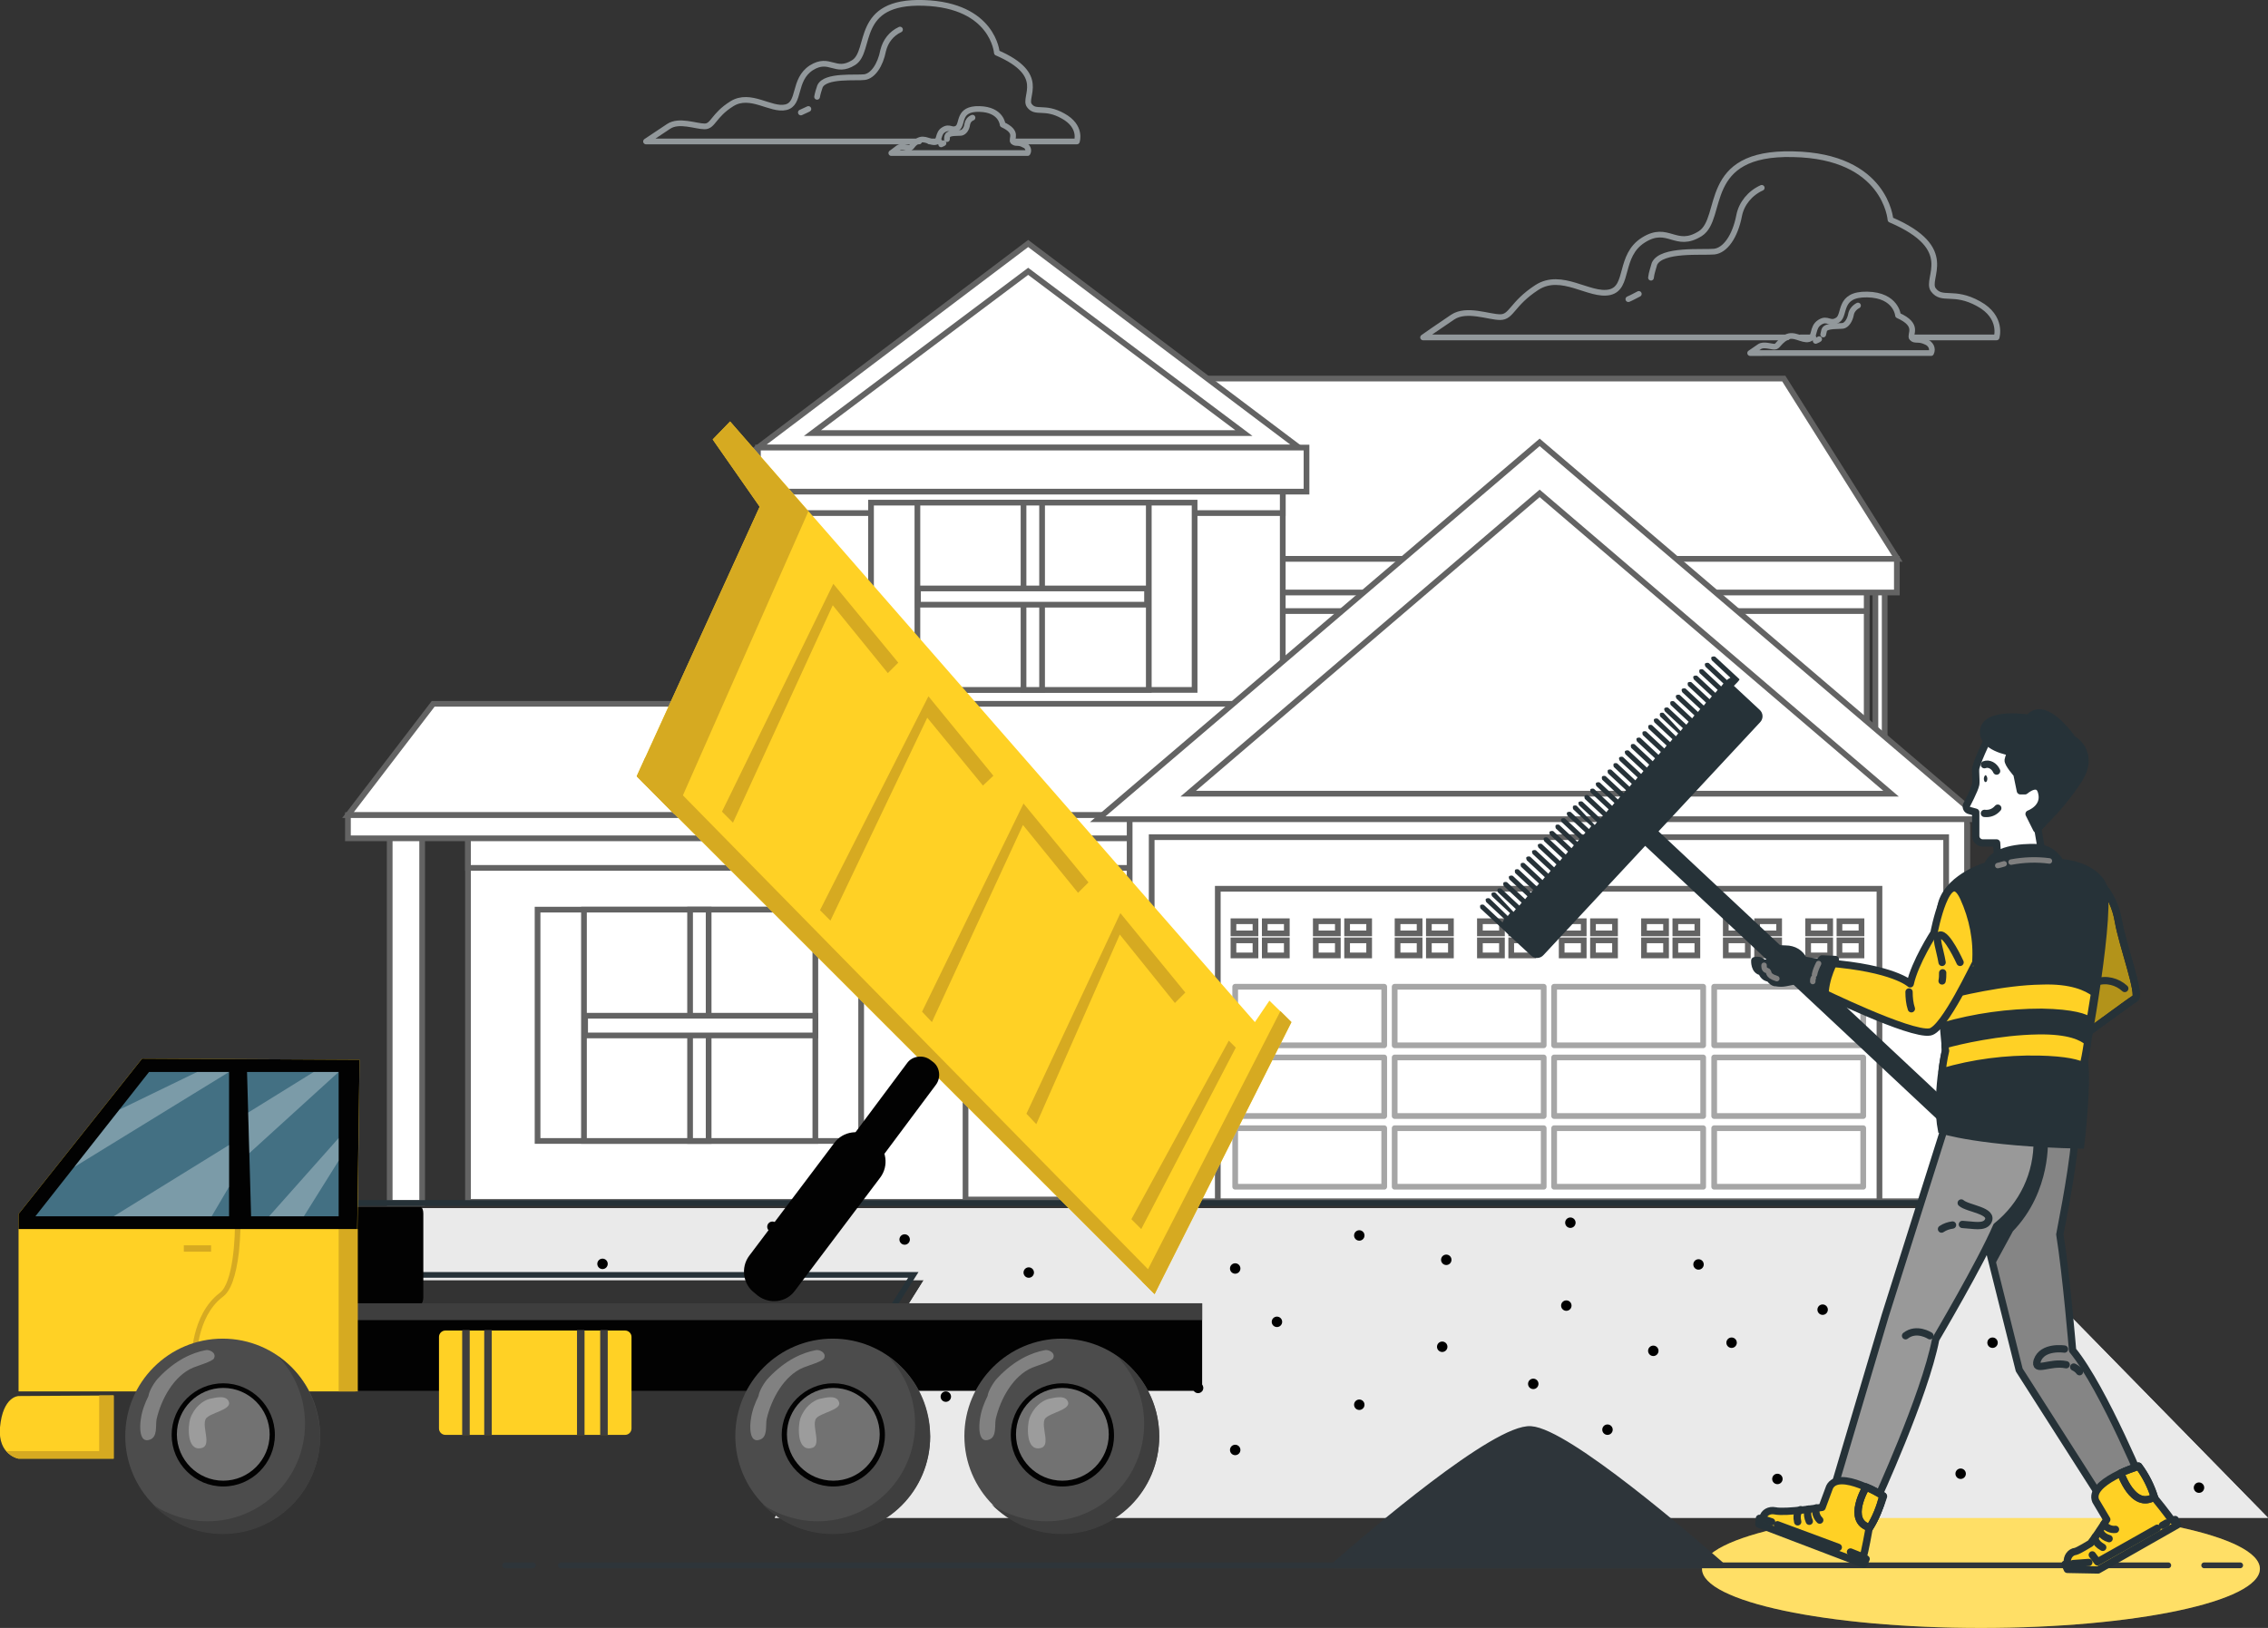 <?xml version="1.0" encoding="utf-8"?>
<!-- Generator: Adobe Illustrator 25.2.3, SVG Export Plug-In . SVG Version: 6.00 Build 0)  -->
<svg version="1.1" id="Layer_1" xmlns="http://www.w3.org/2000/svg" xmlns:xlink="http://www.w3.org/1999/xlink" x="0px" y="0px"
	 viewBox="0 0 391.1 280.8" style="enable-background:new 0 0 391.1 280.8;" xml:space="preserve">
<rect x="0" y="0" width="391.1" height="280.8" fill="#333333" stroke="none"/>
<style type="text/css">
	.st0{fill:#FFD125;}
	.st1{opacity:0.3;fill:#FFFFFF;enable-background:new    ;}
	.st2{fill:#EAEAEA;}
	.st3{fill:#2E353A;stroke:#2E353A;stroke-linecap:round;stroke-linejoin:round;}
	.st4{fill:none;stroke:#2E353A;stroke-linecap:round;stroke-linejoin:round;}
	.st5{fill:none;stroke:#92989B;stroke-width:0.984;stroke-linecap:round;stroke-linejoin:round;}
	.st6{fill:#FFFFFF;stroke:#636363;stroke-width:0.984;stroke-miterlimit:10;}
	.st7{fill:none;stroke:#A6A6A6;stroke-width:0.984;stroke-linecap:round;stroke-linejoin:round;}
	.st8{fill:#FFFFFF;}
	.st9{fill:none;stroke:#263238;stroke-width:0.984;stroke-miterlimit:10;}
	.st10{fill:#263238;}
	.st11{fill:#020202;}
	.st12{fill:#D6AA21;}
	.st13{fill:#3E3E3E;}
	.st14{fill:#437083;}
	.st15{fill:#4C4C4C;}
	.st16{fill:#727272;}
	.st17{fill:#858585;}
	.st18{clip-path:url(#SVGID_2_);}
	.st19{fill:#263238;stroke:#263238;stroke-width:1.259;stroke-linecap:round;stroke-linejoin:round;}
	.st20{fill:none;stroke:#263238;stroke-width:1.259;stroke-linecap:round;stroke-linejoin:round;}
	.st21{fill:#999999;stroke:#263238;stroke-width:1.259;stroke-linecap:round;stroke-linejoin:round;}
	.st22{fill:#FFD125;stroke:#263238;stroke-width:1.259;stroke-linecap:round;stroke-linejoin:round;}
	.st23{clip-path:url(#SVGID_4_);}
	.st24{opacity:0.5;enable-background:new    ;}
	.st25{clip-path:url(#SVGID_6_);}
	.st26{clip-path:url(#SVGID_8_);}
	.st27{opacity:0.3;enable-background:new    ;}
	.st28{fill:#FFFFFF;stroke:#263238;stroke-width:1.259;stroke-linecap:round;stroke-linejoin:round;}
	.st29{fill:#263238;stroke:#263238;stroke-width:1.259;stroke-miterlimit:10;}
	.st30{fill:none;stroke:#7F7F7F;stroke-width:0.944;stroke-linecap:round;stroke-linejoin:round;}
</style>
<g>
	<g id="TP--Shadow--inject-1--inject-249_2_">
		<ellipse class="st0" cx="341.6" cy="270.6" rx="48.1" ry="10.2"/>
		<ellipse class="st1" cx="341.6" cy="270.6" rx="48.1" ry="10.2"/>
	</g>
	<polygon class="st2" points="21.8,208.4 338.8,208.4 391.1,261.8 133.6,261.8 159.3,220.8 15.5,220.8 	"/>
	<polygon class="st2" points="21.8,208.4 338.8,208.4 391.1,261.8 133.6,261.8 159.3,220.8 15.5,220.8 	"/>
	<circle cx="277.2" cy="246.6" r="0.9"/>
	<circle cx="298.6" cy="231.6" r="0.9"/>
	<circle cx="270.1" cy="225.2" r="0.9"/>
	<circle cx="213" cy="218.8" r="0.9"/>
	<circle cx="163.1" cy="240.9" r="0.9"/>
	<circle cx="191.6" cy="255.9" r="0.9"/>
	<circle cx="177.4" cy="219.5" r="0.9"/>
	<circle cx="191.6" cy="234.5" r="0.9"/>
	<circle cx="198.8" cy="220.9" r="0.9"/>
	<circle cx="213" cy="250.1" r="0.9"/>
	<circle cx="220.2" cy="228" r="0.9"/>
	<circle cx="234.4" cy="213.1" r="0.9"/>
	<circle cx="234.4" cy="242.3" r="0.9"/>
	<circle cx="248.7" cy="257.3" r="0.9"/>
	<circle cx="248.7" cy="232.3" r="0.9"/>
	<circle cx="270.8" cy="210.9" r="0.9"/>
	<circle cx="285.1" cy="233" r="0.9"/>
	<circle cx="306.5" cy="255.1" r="0.9"/>
	<circle cx="328.6" cy="240.9" r="0.9"/>
	<circle cx="314.3" cy="225.9" r="0.9"/>
	<circle cx="292.9" cy="218.1" r="0.9"/>
	<circle cx="329.3" cy="218.1" r="0.9"/>
	<circle cx="357.8" cy="247.3" r="0.9"/>
	<circle cx="379.2" cy="256.6" r="0.9"/>
	<circle cx="338.1" cy="254.2" r="0.9"/>
	<circle cx="343.6" cy="231.6" r="0.9"/>
	<circle cx="264.4" cy="238.7" r="0.9"/>
	<circle cx="249.4" cy="217.3" r="0.9"/>
	<circle cx="206.6" cy="239.4" r="0.9"/>
	<circle cx="148.8" cy="253.7" r="0.9"/>
	<circle cx="156" cy="213.8" r="0.9"/>
	<circle cx="133.2" cy="211.6" r="0.9"/>
	<ellipse cx="103.9" cy="218" rx="0.9" ry="0.9"/>
	<circle cx="68.2" cy="211.6" r="0.9"/>
	<circle cx="46.8" cy="219.5" r="0.9"/>
	<circle cx="21.9" cy="215.9" r="0.9"/>
	<g id="TP--Ground--inject-209">
		<path class="st3" d="M296.9,270c-5-4.4-26.6-23.1-32.9-23.5c-6.1-0.5-28,18.3-33.9,23.5H296.9z"/>
		<line class="st4" x1="380.1" y1="270" x2="386.3" y2="270"/>
		<line class="st4" x1="96.7" y1="270" x2="373.9" y2="270"/>
		<line class="st4" x1="87.1" y1="270" x2="91.9" y2="270"/>
	</g>
	<g>
		<g id="TP--Clouds--inject-4_2_">
			<path class="st5" d="M332.2,59c-1.4-0.7-2-0.1-2.5-0.7s1.4-2.2-2.4-3.9c0,0-0.3-3.5-5.3-3.6c-5.1-0.1-3.7,3.5-5.1,4.4
				s-1.7-0.5-3.1,0.4s-0.7,2.6-1.9,2.9c-1.1,0.3-2.6-1.1-3.9-0.3c-1.4,0.9-1.4,1.6-2,1.6s-1.9-0.5-2.6,0s-1.6,1.1-1.6,1.1H333
				C333.4,60.1,332.9,59.3,332.2,59z"/>
			<path class="st5" d="M313.7,58.5c-0.1,0.1-0.4,0.2-0.6,0.3"/>
			<path class="st5" d="M320.4,52.7c-0.6,0.3-1.1,0.9-1.2,1.5c-0.2,1.1-0.8,1.9-1.4,2s-2.9-0.1-3.2,0.7c-0.1,0.2-0.1,0.5-0.2,0.8"/>
			<line class="st5" x1="310.5" y1="58.2" x2="312.7" y2="58.2"/>
			<path class="st5" d="M329.7,58.2h14.6c0,0,1.1-3.5-3.1-5.8c-4.3-2.4-6.3-0.4-7.8-2.4s4.3-7.1-7.4-12.1c0,0-0.8-11-16.8-11.3
				c-16-0.4-11.8,11-16,13.7c-4.3,2.7-5.5-1.6-9.8,1.1s-2.4,8.2-5.8,9c-3.5,0.8-8.3-3.6-12.6-0.8c-4.3,2.8-4.3,5.1-6.3,5.1
				s-5.8-1.6-8.2,0s-5.1,3.5-5.1,3.5h62.8"/>
			<path class="st5" d="M282.6,50.7c-0.6,0.3-1.1,0.6-1.8,0.9"/>
			<path class="st5" d="M284.7,47.9c0.1-0.9,0.4-1.6,0.6-2.4c1.2-2.6,8.3-1.9,10.3-2.1c1.9-0.2,3.6-2.6,4.3-6.2
				c0.4-2.1,1.9-3.9,3.9-4.8"/>
			<path class="st5" d="M176.6,25c-1-0.6-1.5-0.1-1.9-0.6s1-1.6-1.8-2.9c0,0-0.2-2.6-4-2.7s-2.8,2.6-3.8,3.3c-1,0.6-1.3-0.4-2.4,0.3
				c-1,0.6-0.6,1.9-1.4,2.1c-0.8,0.2-1.9-0.9-3-0.2c-1.1,0.6-1,1.2-1.5,1.2c-0.4,0-1.4-0.4-1.9,0s-1.2,0.9-1.2,0.9h23.5
				C177.5,25.9,177.2,25.2,176.6,25z"/>
			<path class="st5" d="M162.7,24.7c-0.1,0.1-0.3,0.1-0.4,0.2"/>
			<path class="st5" d="M167.7,20.3c-0.5,0.2-0.8,0.6-0.9,1.1c-0.1,0.9-0.6,1.4-1,1.5s-2.1-0.1-2.4,0.5c-0.1,0.2-0.1,0.4-0.1,0.6"/>
			<line class="st5" x1="160.3" y1="24.4" x2="162" y2="24.4"/>
			<path class="st5" d="M174.7,24.4h11c0,0,0.9-2.6-2.4-4.4c-3.2-1.8-4.7-0.3-5.8-1.8s3.2-5.3-5.6-9.1c0,0-0.6-8.2-12.6-8.6
				c-12.1-0.4-8.9,8.3-12.1,10.3c-3.2,2-4.1-1.1-7.3,0.9c-3.2,2.1-1.8,6.2-4.4,6.8s-6.1-2.6-9.3-0.6c-3.2,2-3.2,3.9-4.7,3.9
				s-4.4-1.2-6.2,0c-1.8,1.2-3.9,2.6-3.9,2.6h47.1"/>
			<path class="st5" d="M139.4,18.8c-0.4,0.2-0.9,0.4-1.3,0.6"/>
			<path class="st5" d="M140.9,16.7c0.1-0.6,0.3-1.2,0.5-1.8c0.9-2,6.3-1.4,7.7-1.6s2.7-2,3.2-4.6c0.4-1.6,1.4-2.9,2.9-3.6"/>
		</g>
		<g id="TP--House2--inject-4_2_">
			<rect x="131.9" y="83.2" class="st6" width="1.6" height="38"/>
			<rect x="323.4" y="98.6" class="st6" width="1.6" height="38"/>
			<rect x="199.5" y="100.6" class="st6" width="122.4" height="49.6"/>
			<rect x="199.5" y="100.6" class="st6" width="122.4" height="4.8"/>
			<polygon class="st6" points="327.2,96.4 200,96.4 200,65.3 307.6,65.3 			"/>
			<rect x="198.9" y="96.4" class="st6" width="128.2" height="5.8"/>
			<rect x="135.4" y="84.3" class="st6" width="85.8" height="41.5"/>
			<rect x="135.4" y="84.3" class="st6" width="85.8" height="4.2"/>
			<polygon class="st6" points="177.3,42 130.7,77.2 224,77.2 			"/>
			<polygon class="st6" points="177.3,46.8 140.1,74.7 214.5,74.7 			"/>
			<rect x="67.2" y="142.6" class="st6" width="5.6" height="64.9"/>
			<rect x="80.7" y="142.6" class="st6" width="258.5" height="64.7"/>
			<rect x="80.7" y="142.6" class="st6" width="258.5" height="7.1"/>
			<polygon class="st6" points="235.1,140.6 60,140.6 74.7,121.4 235.1,121.4 			"/>
			<rect x="60" y="140.6" class="st6" width="142.4" height="4"/>
			<rect x="194.8" y="140.6" class="st6" width="144.4" height="66.7"/>
			<rect x="198.6" y="144.4" class="st6" width="137" height="62.8"/>
			<rect x="210" y="153.3" class="st6" width="114.1" height="53.9"/>
			<rect x="213" y="170.2" class="st7" width="25.7" height="10.1"/>
			<rect x="240.5" y="170.2" class="st7" width="25.7" height="10.1"/>
			<rect x="213" y="182.4" class="st7" width="25.7" height="10.1"/>
			<rect x="240.5" y="182.4" class="st7" width="25.7" height="10.1"/>
			<rect x="213" y="194.6" class="st7" width="25.7" height="10.1"/>
			<rect x="240.5" y="194.6" class="st7" width="25.7" height="10.1"/>
			<rect x="268" y="170.2" class="st7" width="25.7" height="10.1"/>
			<rect x="295.6" y="170.2" class="st7" width="25.7" height="10.1"/>
			<rect x="268" y="182.4" class="st7" width="25.7" height="10.1"/>
			<rect x="295.6" y="182.4" class="st7" width="25.7" height="10.1"/>
			<rect x="268" y="194.6" class="st7" width="25.7" height="10.1"/>
			<rect x="295.6" y="194.6" class="st7" width="25.7" height="10.1"/>
			<polygon class="st6" points="265.5,76.3 189.3,141.3 341.7,141.3 			"/>
			<polygon class="st6" points="265.5,85.1 204.9,136.9 326.1,136.9 			"/>
			<rect x="130.7" y="77.2" class="st6" width="94.6" height="7.6"/>
			<rect x="150.2" y="86.7" class="st6" width="55.8" height="32.3"/>
			<rect x="158.2" y="86.7" class="st6" width="39.9" height="32.3"/>
			<rect x="176.5" y="86.7" class="st6" width="3.2" height="32.3"/>
			<rect x="158.3" y="101.5" class="st6" width="39.5" height="2.8"/>
			<rect x="92.7" y="156.9" class="st6" width="55.8" height="39.9"/>
			<rect x="100.7" y="156.9" class="st6" width="39.9" height="39.9"/>
			<rect x="119" y="156.9" class="st6" width="3.2" height="39.9"/>
			<rect x="100.9" y="175.2" class="st6" width="39.7" height="3.4"/>
			<rect x="166.5" y="157.8" class="st6" width="21.5" height="49.1"/>
			<rect x="170.1" y="160.8" class="st8" width="14.3" height="38"/>
			<rect x="212.7" y="158.9" class="st6" width="3.8" height="2.1"/>
			<rect x="218.1" y="158.9" class="st6" width="3.8" height="2.1"/>
			<rect x="212.7" y="162.2" class="st6" width="3.8" height="2.6"/>
			<rect x="218.1" y="162.2" class="st6" width="3.8" height="2.6"/>
			<rect x="226.9" y="158.9" class="st6" width="3.8" height="2.1"/>
			<rect x="232.3" y="158.9" class="st6" width="3.8" height="2.1"/>
			<rect x="226.9" y="162.2" class="st6" width="3.8" height="2.6"/>
			<rect x="232.3" y="162.2" class="st6" width="3.8" height="2.6"/>
			<rect x="241" y="158.9" class="st6" width="3.8" height="2.1"/>
			<rect x="246.4" y="158.9" class="st6" width="3.8" height="2.1"/>
			<rect x="241" y="162.2" class="st6" width="3.8" height="2.6"/>
			<rect x="246.4" y="162.2" class="st6" width="3.8" height="2.6"/>
			<rect x="255.2" y="158.9" class="st6" width="3.8" height="2.1"/>
			<rect x="260.6" y="158.9" class="st6" width="3.8" height="2.1"/>
			<rect x="255.2" y="162.2" class="st6" width="3.8" height="2.6"/>
			<rect x="260.6" y="162.2" class="st6" width="3.8" height="2.6"/>
			<rect x="269.3" y="158.9" class="st6" width="3.8" height="2.1"/>
			<rect x="274.7" y="158.9" class="st6" width="3.8" height="2.1"/>
			<rect x="269.3" y="162.2" class="st6" width="3.8" height="2.6"/>
			<rect x="274.7" y="162.2" class="st6" width="3.8" height="2.6"/>
			<rect x="283.5" y="158.9" class="st6" width="3.8" height="2.1"/>
			<rect x="288.9" y="158.9" class="st6" width="3.8" height="2.1"/>
			<rect x="283.5" y="162.2" class="st6" width="3.8" height="2.6"/>
			<rect x="288.9" y="162.2" class="st6" width="3.8" height="2.6"/>
			<rect x="297.6" y="158.9" class="st6" width="3.8" height="2.1"/>
			<rect x="303" y="158.9" class="st6" width="3.8" height="2.1"/>
			<rect x="297.6" y="162.2" class="st6" width="3.8" height="2.6"/>
			<rect x="303" y="162.2" class="st6" width="3.8" height="2.6"/>
			<rect x="311.8" y="158.9" class="st6" width="3.8" height="2.1"/>
			<rect x="317.2" y="158.9" class="st6" width="3.8" height="2.1"/>
			<rect x="311.8" y="162.2" class="st6" width="3.8" height="2.6"/>
			<rect x="317.2" y="162.2" class="st6" width="3.8" height="2.6"/>
		</g>
		<g id="TP--Floor--inject-4_2_">
			<line class="st9" x1="20" y1="207.5" x2="356.8" y2="207.5"/>
			<polyline class="st9" points="13.9,219.9 157.5,219.9 142.8,243.1 			"/>
			<line class="st9" x1="340.8" y1="210.7" x2="356.2" y2="226.1"/>
		</g>
	</g>
	<path class="st10" d="M299.9,117.1l-4.1-3.8c-0.1-0.1-0.4-0.1-0.6,0s-0.1,0.4,0,0.6l3.2,3c-0.2,0.1-0.4,0.2-0.6,0.4l-3.1-2.9
		c-0.1-0.1-0.4-0.1-0.6,0s-0.1,0.4,0,0.6l3.1,2.9l-0.4,0.5l-3.1-2.9c-0.1-0.1-0.4-0.1-0.6,0c-0.1,0.1-0.1,0.4,0,0.6l3.1,2.9
		l-0.4,0.5l-3.1-2.9c-0.1-0.1-0.4-0.1-0.6,0s-0.1,0.4,0,0.6l3.1,2.9l-0.4,0.5l-3.1-2.9c-0.1-0.1-0.4-0.1-0.6,0
		c-0.1,0.1-0.1,0.4,0,0.6l3.1,2.9l-0.4,0.5l-3.1-2.9c-0.1-0.1-0.4-0.1-0.6,0s-0.1,0.4,0,0.6l3.1,2.9l-0.4,0.5l-3.1-2.9
		c-0.1-0.1-0.4-0.1-0.6,0s-0.1,0.4,0,0.6l3.1,2.9l-0.4,0.5l-3.1-2.9c-0.1-0.1-0.4-0.1-0.6,0c-0.1,0.1-0.1,0.4,0,0.6l3.1,2.9
		l-0.4,0.5l-3.1-2.9c-0.1-0.1-0.4-0.1-0.6,0s-0.1,0.4,0,0.6l3.1,2.9l-0.4,0.5l-2.9-3.1c-0.1-0.1-0.4-0.1-0.6,0
		c-0.1,0.1-0.1,0.4,0,0.6l3.1,2.9L289,127l-3.1-3c-0.1-0.1-0.4-0.1-0.6,0s-0.1,0.4,0,0.6l3.1,2.9L288,128l-3.1-2.9
		c-0.1-0.1-0.4-0.1-0.6,0c-0.1,0.1-0.1,0.4,0,0.6l3.1,2.9l-0.4,0.5l-3.1-2.9c-0.1-0.1-0.4-0.1-0.6,0c-0.1,0.1-0.1,0.4,0,0.6l3.1,2.9
		l-0.4,0.5l-3.1-2.9c-0.1-0.1-0.4-0.1-0.6,0s-0.1,0.4,0,0.6l3.1,2.9l-0.4,0.5l-3.1-2.9c-0.1-0.1-0.4-0.1-0.6,0
		c-0.1,0.1-0.1,0.4,0,0.6l3.1,2.9l-0.4,0.5l-3.1-2.9c-0.1-0.1-0.4-0.1-0.6,0s-0.1,0.4,0,0.6l3.1,2.9l-0.4,0.5l-3.1-2.9
		c-0.1-0.1-0.4-0.1-0.6,0s-0.1,0.4,0,0.6l3.1,2.9l-0.4,0.5l-3.1-2.9c-0.1-0.1-0.4-0.1-0.6,0c-0.1,0.1-0.1,0.4,0,0.6l3.1,2.9
		l-0.4,0.5l-3.1-2.9c-0.1-0.1-0.4-0.1-0.6,0c-0.1,0.1-0.1,0.4,0,0.6l3.1,2.9l-0.4,0.5l-3.1-2.9c-0.1-0.1-0.4-0.1-0.6,0
		c-0.1,0.1-0.1,0.4,0,0.6l3.1,2.9l-0.4,0.5l-3.1-2.9c-0.1-0.1-0.4-0.1-0.6,0s-0.1,0.4,0,0.6l3.1,2.9L278,139l-3.1-2.9
		c-0.1-0.1-0.4-0.1-0.6,0c-0.1,0.1-0.1,0.4,0,0.6l3.1,2.9l-0.4,0.5l-3.1-2.9c-0.1-0.1-0.4-0.1-0.6,0c-0.1,0.1-0.1,0.4,0,0.6l3.1,2.9
		l-0.4,0.5l-3.1-2.9c-0.1-0.1-0.4-0.1-0.6,0s-0.1,0.4,0,0.6l3.1,2.9l-0.4,0.5l-3.1-3.3c-0.1-0.1-0.4-0.1-0.6,0
		c-0.1,0.1-0.1,0.4,0,0.6l3.1,2.9L274,143l-3.1-2.9c-0.1-0.1-0.4-0.1-0.6,0s-0.1,0.4,0,0.6l3.1,2.9l-0.4,0.5l-3.1-2.9
		c-0.1-0.1-0.4-0.1-0.6,0s-0.1,0.4,0,0.6l3.1,2.9l-0.4,0.5l-3.1-2.9c-0.1-0.1-0.4-0.1-0.6,0c-0.1,0.1-0.1,0.4,0,0.6l3.1,2.9
		l-0.4,0.5l-3.1-2.9c-0.1-0.1-0.4-0.1-0.6,0s-0.1,0.4,0,0.6l3.1,2.9l-0.4,0.5l-3.1-2.9c-0.1-0.1-0.4-0.1-0.6,0s-0.1,0.4,0,0.6
		l3.1,2.9l-0.4,0.5l-3.1-2.9c-0.1-0.1-0.4-0.1-0.6,0s-0.1,0.4,0,0.6l3.1,2.9l-0.4,0.5l-3.1-2.9c-0.1-0.1-0.4-0.1-0.6,0
		s-0.1,0.4,0,0.6l3.1,2.9l-0.4,0.5l-3.1-2.9c-0.1-0.1-0.4-0.1-0.6,0s-0.1,0.4,0,0.6l3.1,2.9l-0.4,0.5l-3.1-2.9
		c-0.1-0.1-0.4-0.1-0.6,0c-0.1,0.1-0.1,0.4,0,0.6l3.1,2.9l-0.4,0.5l-3.1-2.9c-0.1-0.1-0.4-0.1-0.6,0c-0.1,0.1-0.1,0.4,0,0.6l3.1,2.9
		L264,154l-3.1-2.9c-0.1-0.1-0.4-0.1-0.6,0s-0.1,0.4,0,0.6l3.1,2.9l-0.4,0.5l-3.1-2.9c-0.1-0.1-0.4-0.1-0.6,0
		c-0.1,0.1-0.1,0.4,0,0.6l3.1,2.9l-0.4,0.5l-3.1-2.9c-0.1-0.1-0.4-0.1-0.6,0c-0.1,0.1-0.1,0.4,0,0.6l3.1,2.9l-0.4,0.5l-3.1-3.3
		c-0.1-0.1-0.4-0.1-0.6,0s-0.1,0.4,0,0.6l3.1,2.9L260,158l-3.1-3c-0.1-0.1-0.4-0.1-0.6,0s-0.1,0.4,0,0.6l3.1,2.9
		c-0.1,0.2-0.2,0.4-0.3,0.6l-3.2-3c-0.1-0.1-0.4-0.1-0.6,0c-0.1,0.1-0.1,0.4,0,0.6l4.2,3.9l0.4,0.4l4.1,3.8c0.6,0.6,1.6,0.6,2.2-0.1
		l17.5-18.8l69.2,64.8c0.7,0.6,1.8,0.6,2.4-0.1l0,0c0.6-0.7,0.6-1.8-0.1-2.4L286,143.4l17.5-18.8c0.6-0.6,0.6-1.6-0.1-2.2l-4.4-4.1
		C300.1,117.2,300,117.2,299.9,117.1z"/>
	<g>
		<path class="st11" d="M73,223.8c0,0.6-0.2,1.1-0.5,1.1H58.8c-0.3,0-0.5-0.5-0.5-1.1v-14.5c0-0.6,0.2-1.1,0.5-1.1h13.7
			c0.3,0,0.5,0.5,0.5,1.1V223.8z"/>
		<polygon class="st0" points="61.3,240 3.2,240 3.2,209.4 24.5,182.6 62,182.8 		"/>
		<path class="st0" d="M19.6,240.7v10.9H3.2c0,0-3.6-0.6-3.2-5.4c0.5-5.4,3.2-5.4,3.2-5.4L19.6,240.7L19.6,240.7z"/>
		<path class="st12" d="M17.1,240.7v9.6h-16c0.9,1.1,2.1,1.3,2.1,1.3h16.4v-10.9H17.1z"/>
		<rect x="61.3" y="224.8" class="st11" width="146" height="15.1"/>
		<rect x="61.3" y="224.8" class="st13" width="146" height="2.9"/>
		<rect x="58.4" y="212" class="st12" width="3.3" height="28"/>
		<g>
			<path class="st12" d="M33.5,235.4c-0.3,0-0.5-0.2-0.5-0.5c0-0.4-0.1-8.1,4.9-11.9c2.3-1.7,2.7-9.7,2.6-12.6
				c0-0.3,0.2-0.5,0.5-0.6l0,0c0.3,0,0.5,0.2,0.5,0.5c0,0,0,2.8-0.3,5.7c-0.5,4.1-1.4,6.7-2.8,7.7c-4.6,3.5-4.5,10.9-4.5,11
				C34,235.1,33.8,235.3,33.5,235.4L33.5,235.4z"/>
		</g>
		<rect x="31.7" y="214.8" class="st12" width="4.7" height="1.1"/>
		<polygon class="st11" points="3.2,212 61.6,212 62,182.8 24.5,182.6 3.2,209.4 		"/>
		<polygon class="st14" points="25.7,184.9 6.1,209.8 39.5,209.8 39.5,184.9 		"/>
		<polygon class="st14" points="42.6,184.9 43.3,209.8 58.4,209.8 58.4,184.9 		"/>
		<polygon class="st1" points="20.6,191.4 34,184.9 39.5,184.9 12.8,201.3 		"/>
		<polygon class="st1" points="19.6,209.8 39.5,197.5 39.5,204.7 36.5,209.8 		"/>
		<polygon class="st1" points="42.8,191.9 54.1,184.9 58.4,184.9 43,198.9 		"/>
		<polygon class="st1" points="46.4,209.8 58.4,196.3 58.4,200.2 52.4,209.8 		"/>
		<g>
			<ellipse class="st15" cx="143.6" cy="247.7" rx="16.8" ry="16.8"/>
			<path class="st13" d="M153.1,233.9c2.9,3,4.7,7.1,4.7,11.7c0,9.3-7.5,16.8-16.8,16.8c-3.5,0-6.8-1.1-9.5-2.9
				c3.1,3.1,7.3,5.1,12.1,5.1c9.3,0,16.8-7.5,16.8-16.8C160.3,242,157.5,236.9,153.1,233.9z"/>
			<path class="st16" d="M152.1,247.4c0,4.7-3.8,8.5-8.5,8.5s-8.5-3.8-8.5-8.5s3.8-8.5,8.5-8.5S152.1,242.7,152.1,247.4z"/>
			<g>
				<path class="st11" d="M143.7,256.4c-4.9,0-8.9-4-8.9-8.9s4-8.9,8.9-8.9s8.9,4,8.9,8.9S148.6,256.4,143.7,256.4z M143.7,239.4
					c-4.4,0-8,3.6-8,8s3.6,8,8,8s8-3.6,8-8S148.1,239.4,143.7,239.4z"/>
			</g>
			<path class="st1" d="M144.7,241.9c-0.4-1.4-2.4-0.8-3.4-0.6c-1.1,0.3-2.6,1.4-3.3,3.4c-0.4,1.3-0.6,5.5,1.8,5.1
				c2.1-0.3,0.1-3.7,0.9-5.1C141.4,243.7,145.1,243.2,144.7,241.9z"/>
			<path class="st1" d="M140.6,232.9c-2.1,0.4-5.1,1.6-8.1,4.8c-0.6,0.6-1.6,2.2-1.7,3.1c-0.6,1.2-1.1,2.5-1.3,3.9
				c-0.2,1.1-0.4,4.4,1.6,3.6c1.3-0.5,0.9-2.4,1.1-3.5c0.8-3.5,3-7.5,6.3-8.9c1-0.4,3.4-1.1,3.6-1.6
				C142.6,233.3,141.2,232.7,140.6,232.9z"/>
		</g>
		<g>
			<circle class="st15" cx="183.1" cy="247.7" r="16.8"/>
			<path class="st13" d="M192.6,233.9c2.9,3,4.7,7.1,4.7,11.7c0,9.3-7.5,16.8-16.8,16.8c-3.5,0-6.8-1.1-9.5-2.9
				c3.1,3.1,7.3,5.1,12.1,5.1c9.3,0,16.8-7.5,16.8-16.8C199.9,242,197,236.9,192.6,233.9z"/>
			<path class="st16" d="M191.7,247.4c0,4.7-3.8,8.5-8.5,8.5s-8.5-3.8-8.5-8.5s3.8-8.5,8.5-8.5C187.9,239,191.7,242.7,191.7,247.4z"
				/>
			<g>
				<path class="st11" d="M183.2,256.4c-4.9,0-8.9-4-8.9-8.9s4-8.9,8.9-8.9s8.9,4,8.9,8.9C192.2,252.4,188.2,256.4,183.2,256.4z
					 M183.2,239.4c-4.4,0-8,3.6-8,8s3.6,8,8,8s8-3.6,8-8S187.6,239.4,183.2,239.4z"/>
			</g>
			<path class="st1" d="M184.2,241.9c-0.4-1.4-2.4-0.8-3.4-0.6c-1.1,0.3-2.6,1.4-3.3,3.4c-0.4,1.3-0.6,5.5,1.8,5.1
				c2.1-0.3,0.1-3.7,0.9-5.1C181,243.7,184.5,243.2,184.2,241.9z"/>
			<path class="st1" d="M180.1,232.9c-2.1,0.4-5.1,1.6-8.1,4.8c-0.6,0.6-1.6,2.2-1.7,3.1c-0.6,1.2-1.1,2.5-1.3,3.9
				c-0.2,1.1-0.4,4.4,1.6,3.6c1.3-0.5,0.9-2.4,1.1-3.5c0.8-3.5,3-7.5,6.3-8.9c1-0.4,3.4-1.1,3.6-1.6
				C182.1,233.3,180.7,232.7,180.1,232.9z"/>
		</g>
		<g>
			<ellipse class="st15" cx="38.4" cy="247.7" rx="16.8" ry="16.8"/>
			<path class="st13" d="M47.9,233.9c2.9,3,4.7,7.1,4.7,11.7c0,9.3-7.5,16.8-16.8,16.8c-3.5,0-6.8-1.1-9.5-2.9
				c3.1,3.1,7.3,5.1,12.1,5.1c9.3,0,16.8-7.5,16.8-16.8C55.1,242,52.3,236.9,47.9,233.9z"/>
			<circle class="st16" cx="38.5" cy="247.4" r="8.5"/>
			<g>
				<path class="st11" d="M38.5,256.4c-4.9,0-8.9-4-8.9-8.9s4-8.9,8.9-8.9s8.9,4,8.9,8.9S43.4,256.4,38.5,256.4z M38.5,239.4
					c-4.4,0-8,3.6-8,8s3.6,8,8,8s8-3.6,8-8S42.9,239.4,38.5,239.4z"/>
			</g>
			<path class="st1" d="M39.5,241.9c-0.4-1.4-2.4-0.8-3.4-0.6c-1.1,0.3-2.6,1.4-3.3,3.4c-0.4,1.3-0.6,5.5,1.8,5.1
				c2.1-0.3,0.1-3.7,0.9-5.1C36.2,243.7,39.8,243.2,39.5,241.9z"/>
			<path class="st1" d="M35.4,232.9c-2.1,0.4-5.1,1.6-8.1,4.8c-0.6,0.6-1.6,2.2-1.7,3.1c-0.6,1.2-1.1,2.5-1.3,3.9
				c-0.2,1.1-0.4,4.4,1.6,3.6c1.3-0.5,0.9-2.4,1.1-3.5c0.8-3.5,3-7.5,6.3-8.9c1-0.4,3.4-1.1,3.6-1.6C37.4,233.3,36,232.7,35.4,232.9
				z"/>
		</g>
		<path class="st0" d="M108.9,246.4c0,0.6-0.5,1.1-1.1,1.1h-31c-0.6,0-1.1-0.5-1.1-1.1v-15.8c0-0.6,0.5-1.1,1.1-1.1h31
			c0.6,0,1.1,0.5,1.1,1.1V246.4L108.9,246.4z"/>
		<rect x="79.7" y="229.4" class="st13" width="1.3" height="18.1"/>
		<rect x="103.5" y="229.4" class="st13" width="1.3" height="18.1"/>
		<rect x="83.5" y="229.4" class="st13" width="1.3" height="18.1"/>
		<rect x="99.5" y="229.4" class="st13" width="1.3" height="18.1"/>
		<polygon class="st0" points="122.9,75.8 131,87.4 109.8,133.9 199.1,223.2 222.7,176.3 218.9,172.6 216.4,176.3 125.9,72.7 		"/>
		<polygon class="st12" points="116.3,140.5 109.8,133.9 131,87.4 122.9,75.8 125.9,72.7 139.4,88.2 		"/>
		<polygon class="st12" points="199.1,223.2 196.9,221 220.8,174.4 222.7,176.3 		"/>
		<polygon class="st12" points="199.1,223.2 200.1,221.1 111.3,130.6 109.8,133.9 		"/>
		<polygon class="st12" points="154.9,114.3 143.7,100.7 124.5,140 126.4,141.9 143.6,104.4 153.1,116.1 		"/>
		<polygon class="st12" points="171.3,133.8 160.1,120.1 141.4,157 143.2,158.8 159.9,123.8 169.5,135.5 		"/>
		<polygon class="st12" points="187.7,152.2 176.5,138.6 159,174.5 160.7,176.3 176.4,142.3 185.9,154 		"/>
		<polygon class="st12" points="204.4,171.2 193.2,157.5 177,192.1 178.7,193.9 193.1,161.2 202.6,173 		"/>
		<polygon class="st12" points="213.1,180.7 196.8,212 195.1,210.3 211.9,179.5 		"/>
		<path class="st11" d="M130.7,223.5l-0.6-0.5c-2-1.5-2.4-4.4-0.9-6.4l14.7-19.5c1.5-2,4.4-2.4,6.4-0.9l0.6,0.5
			c2,1.5,2.4,4.4,0.9,6.4l-14.7,19.5C135.6,224.7,132.7,225,130.7,223.5z"/>
		<path class="st11" d="M148.3,199.9l-0.4-0.3c-1.3-0.9-1.5-2.8-0.6-4l9.1-12.2c0.9-1.3,2.8-1.5,4-0.6l0.4,0.3
			c1.3,0.9,1.5,2.8,0.6,4l-9.1,12.2C151.4,200.5,149.5,200.8,148.3,199.9z"/>
	</g>
	<g id="TP--Character--inject-339">
		<path class="st17" d="M355.2,212.9c1.1,6.8,2.2,20,2.2,20c5.4,6.6,12.8,24.7,12.8,24.7l-6.3,3.3l-15.7-24.6l-10.3-41.2l19.9,1.6
			C357.2,203.2,355.2,212.8,355.2,212.9z"/>
		<g>
			<g>
				<g>
					<g>
						<defs>
							<path id="SVGID_1_" d="M355.2,212.9c1.1,6.8,2.2,20,2.2,20c5.4,6.6,12.8,24.7,12.8,24.7l-6.3,3.3l-15.7-24.6l-10.3-41.2
								l19.9,1.6C357.2,203.2,355.2,212.8,355.2,212.9z"/>
						</defs>
						<clipPath id="SVGID_2_">
							<use xlink:href="#SVGID_1_"  style="overflow:visible;"/>
						</clipPath>
						<g class="st18">
							<path class="st19" d="M340.4,205.5l3.1,12.2l3.1-5.7c6.6-6.8,5.9-15.7,5.9-15.7l-8.6-0.7L340.4,205.5z"/>
						</g>
					</g>
				</g>
			</g>
		</g>
		<path class="st20" d="M355.2,212.9c1.1,6.8,2.2,20,2.2,20c5.4,6.6,12.8,24.7,12.8,24.7l-6.3,3.3l-15.7-24.6l-10.3-41.2l19.9,1.6
			C357.2,203.2,355.2,212.8,355.2,212.9z"/>
		<path class="st20" d="M358.6,236.6c-0.3-0.4-0.6-0.6-1-0.8"/>
		<path class="st20" d="M356.3,235.4c-2.8-0.6-5.6,1.4-5-0.7c0.9-2.6,4.7-2,4.7-2"/>
		<path class="st21" d="M344.3,211.5c-2.7,6.3-10.5,19.5-10.5,19.5c-1.9,9.8-10.3,28-10.3,28l-7.1-2.8l8.7-29.3l10.3-32.6l15.9,2.3
			C351.4,202.5,348.8,207.9,344.3,211.5z"/>
		<path class="st20" d="M334.8,212c0.6-0.4,1.2-0.6,1.9-0.7"/>
		<path class="st20" d="M338.4,211.2c1.9,0.1,3.7,0.6,4.4-0.5c1.1-1.9-3.5-2.2-4.6-3.2"/>
		<path class="st20" d="M328.6,230.4c1.9-1.5,4.2,0,4.2,0"/>
		<path class="st22" d="M356.5,270.7l-0.4-0.9l0.5-0.1c-0.1-0.1-0.1-0.1-0.1-0.2c-0.1-0.9,0.5-1.8,1.4-1.9c0.5-0.1,2.6-1.4,2.6-1.4
			c1-1.3,1.9-2.7,2.8-4.1l-1.9-3.2c-1.4-3.2,7.3-6,7.3-6c1.2,1.6,2.1,3.4,2.7,5.3c2.2,2.7,3.1,4,3.1,4l0.6-0.1l0.4,0.9l-13.7,7.8
			L356.5,270.7z"/>
		<path class="st22" d="M371.5,258.2c-0.6-1.9-1.5-3.7-2.7-5.3c-1.1,0.4-2.1,0.7-3.1,1.2l0,0C365.7,254,367.8,260.5,371.5,258.2z"/>
		<g>
			<g>
				<g>
					<g>
						<defs>
							<path id="SVGID_3_" d="M371.5,258.2c-0.6-1.9-1.5-3.7-2.7-5.3c-1.1,0.4-2.1,0.7-3.1,1.2l0,0
								C365.7,254,367.8,260.5,371.5,258.2z"/>
						</defs>
						<clipPath id="SVGID_4_">
							<use xlink:href="#SVGID_3_"  style="overflow:visible;"/>
						</clipPath>
						<g class="st23">
							<path class="st24" d="M378.6,258.2c-0.6-1.9-1.5-3.7-2.7-5.3c-1.1,0.4-2.1,0.7-3.1,1.2l0,0
								C372.9,254,374.9,260.5,378.6,258.2z"/>
						</g>
					</g>
				</g>
			</g>
		</g>
		<path class="st20" d="M371.5,258.2c-0.6-1.9-1.5-3.7-2.7-5.3c-1.1,0.4-2.1,0.7-3.1,1.2l0,0C365.7,254,367.8,260.5,371.5,258.2z"/>
		<path class="st20" d="M364.8,263.8c-0.8,0.1-1.6-0.3-2-0.9"/>
		<path class="st20" d="M363.7,265.4c-1.4-0.4-1.6-1.4-1.6-1.4"/>
		<path class="st20" d="M362.6,266.9c-1.6-0.9-1.3-1.8-1.3-1.8"/>
		<line class="st20" x1="357.5" y1="269.7" x2="360.2" y2="269.5"/>
		<polyline class="st20" points="360.8,268.2 361.7,269.4 372,263.6 		"/>
		<line class="st20" x1="372.9" y1="263.1" x2="373.6" y2="262.7"/>
		<path class="st22" d="M322.3,263.7c-0.6,3.4-1,4.9-1,4.9l0.5,0.3l-0.4,0.9l-18.1-6.9l0.1-1l0.5,0.1c0.1-0.1,0.1-0.1,0.1-0.2
			c0.2-0.9,1.1-1.4,2.1-1.2c1.9,0.4,8.1-0.6,8.1-0.6l1.3-3.5c1.6-3.2,9.3,1.6,9.3,1.6C324.2,260,323.4,261.9,322.3,263.7z"/>
		<path class="st22" d="M322.4,263.5c1.1-1.7,1.8-3.6,2.3-5.5c-1-0.6-1.9-1.1-2.9-1.5l0,0C321.8,256.5,318.3,262.3,322.4,263.5z"/>
		<g>
			<g>
				<g>
					<g>
						<defs>
							<path id="SVGID_5_" d="M322.4,263.5c1.1-1.7,1.8-3.6,2.3-5.5c-1-0.6-1.9-1.1-2.9-1.5l0,0
								C321.8,256.5,318.3,262.3,322.4,263.5z"/>
						</defs>
						<clipPath id="SVGID_6_">
							<use xlink:href="#SVGID_5_"  style="overflow:visible;"/>
						</clipPath>
						<g class="st25">
							<path class="st24" d="M329.6,263.5c1.1-1.7,1.8-3.6,2.3-5.5c-1-0.6-1.9-1.1-2.9-1.5l0,0C328.9,256.5,325.4,262.3,329.6,263.5
								z"/>
						</g>
					</g>
				</g>
			</g>
		</g>
		<path class="st20" d="M322.4,263.5c1.1-1.7,1.8-3.6,2.3-5.5c-1-0.6-1.9-1.1-2.9-1.5l0,0C321.8,256.5,318.3,262.3,322.4,263.5z"/>
		<line class="st20" x1="304.6" y1="262.2" x2="305.5" y2="262.5"/>
		<line class="st20" x1="306.5" y1="263" x2="317" y2="266.9"/>
		<line class="st20" x1="319.1" y1="267.7" x2="320.6" y2="268.3"/>
		<path class="st20" d="M313.8,262.2c-0.6-0.6-0.8-1.4-0.6-2.1"/>
		<path class="st20" d="M312,262.4c-0.6-1.4-0.1-2.1-0.1-2.1"/>
		<path class="st20" d="M310,262.5c-0.4-1.7,0.5-2.1,0.5-2.1"/>
		<path class="st22" d="M356.4,155.4l3,13l-6,7.6l4.2,3.9c0,0,9.6-7.1,10.6-7.7c1-0.6-2.2-9.2-2.9-13.3c-0.4-2.4-1.4-4.6-3-6.4
			L356.4,155.4z"/>
		<g>
			<g>
				<g>
					<g>
						<defs>
							<path id="SVGID_7_" d="M356.4,155.4l3,13l-6,7.6l4.2,3.9c0,0,9.6-7.1,10.6-7.7c1-0.6-2.2-9.2-2.9-13.3
								c-0.4-2.4-1.4-4.6-3-6.4L356.4,155.4z"/>
						</defs>
						<clipPath id="SVGID_8_">
							<use xlink:href="#SVGID_7_"  style="overflow:visible;"/>
						</clipPath>
						<g class="st26">
							<path class="st27" d="M356.4,155.4l3,13l-6,7.6l4.2,3.9c0,0,9.6-7.1,10.6-7.7c1-0.6-2.2-9.2-2.9-13.3c-0.4-2.4-1.4-4.6-3-6.4
								L356.4,155.4z"/>
						</g>
					</g>
				</g>
			</g>
		</g>
		<path class="st20" d="M356.4,155.4l3,13l-6,7.6l4.2,3.9c0,0,9.6-7.1,10.6-7.7c1-0.6-2.2-9.2-2.9-13.3c-0.4-2.4-1.4-4.6-3-6.4
			L356.4,155.4z"/>
		<path class="st20" d="M361.5,169.4c1.7-0.6,3.6-0.1,4.9,1.1"/>
		<path class="st28" d="M339.1,138.9c-0.1,0.4,0.1,0.8,0.5,0.9l1.1,0.3v4.1c0,0.7,0.6,1.2,1.2,1.2h2.4l0.2,3l7.7-0.8l-0.8-4.7
			c0,0,0.3-0.3,0.8-0.8l-0.8-0.9l2.7-6.5l-5.4-7.2h-3.6l-1.4-1.6c-0.2,0.1-0.4,0.3-0.4,0.5c0,0-2.2,4.4-2.6,6.1
			c-0.1,0.6,0.1,2.1,0,2.8C340.5,136.3,339.1,138.9,339.1,138.9C339.1,138.9,339.1,138.9,339.1,138.9z"/>
		<path class="st19" d="M358.5,134.4c2.9-4.7-1.1-6.9-1.1-6.9c-5.4-7.3-7.5-3.6-7.5-3.6s-7.1-1.2-7.8,1.9c-0.6,3.1,4.6,3.9,4.6,3.9
			c-0.1,0.5-0.3,0.9-0.4,1.4c-0.1,0.6,1.5,2.4,1.5,2.4l0.6,2.9h0.8c0,0,2.4-2.1,2.9,0.4c0.6,2.6-2.2,3.6-2.2,3.6l1.3,2.6
			C354.1,140.3,356.5,137.5,358.5,134.4z"/>
		<path class="st20" d="M342.2,140.3c0.9,0.1,1.7-0.2,2.3-0.9"/>
		<path class="st10" d="M342.4,133.7c0.1,0,0.3,0.3,0.3,0.6s-0.1,0.6-0.3,0.6s-0.3-0.3-0.3-0.6S342.3,133.7,342.4,133.7z"/>
		<path class="st20" d="M344.3,133c-0.4-0.9-1.3-1.4-2.1-1.1"/>
		<path class="st29" d="M362.5,152.4c2,3.5-3.1,30.5-3.1,30.5c0.7,3.8-0.6,14.6-0.6,14.6c-17.5-0.4-24-2.6-24-2.6
			c-1.1-5.6,0.7-13.9,0.7-13.9s-2.1-20.8-0.6-25.4c1.5-4.5,7.8-6.3,7.8-6.3c1.1-2.8,5.7-3.2,8.6-3.1c1.7,0.1,3.2,1.1,4,2.6
			C355.4,148.8,360.5,149,362.5,152.4z"/>
		<path class="st22" d="M334.6,172c0.1,1.8,0.2,3.6,0.4,5c5.6-1.6,11.3-2.4,17.1-2.4c5.4,0.1,7.6,0.9,8.3,1.5
			c0.3-1.5,0.5-3.1,0.8-4.8c-1.3-1-4-2.3-9.2-2.1C345.5,169.3,337.6,171.2,334.6,172z"/>
		<path class="st22" d="M334.9,184.9c5.4-1.6,11-2.3,16.6-2.2c4.8,0.1,7,0.7,8,1.3c-0.1-0.3-0.1-0.6-0.1-0.9c0,0,0.3-1.3,0.6-3.4
			c-0.9-0.8-3.1-2-8.6-1.9c-6.6,0.1-13.6,1.7-16,2.4c0,0.6,0.1,1.1,0.1,1.1S335.1,182.7,334.9,184.9z"/>
		<path class="st30" d="M344.5,149.3c0.4-0.1,0.8-0.2,1.1-0.3"/>
		<path class="st30" d="M346.8,148.7c2.1-0.4,4.4-0.5,6.6-0.2"/>
		<path class="st22" d="M332.8,178c-3.4,0.6-19.1-7.1-19.1-7.1l1.4-4.8c11.5,0.9,14.3,3.6,14.3,3.6c0.8-3.7,4.1-8.8,4.1-8.8
			s2.3-12.1,5.1-6.1c1.6,3.5,2.4,7.4,2.1,11.3C340.6,166,335.3,177.6,332.8,178z"/>
		<path class="st20" d="M334.9,169.2c0.1-0.5,0.1-0.9,0.1-1.4"/>
		<path class="st20" d="M334.9,166c-0.4-2.4-1.3-4.4-0.4-4.7c1.2-0.4,3.5,4.7,3.5,4.7"/>
		<path class="st19" d="M314.2,165.4c-1.6,1.4-1.8,5.5-1.8,5.5l2.3,1.2c-0.1-3.4,1.8-6.6,1.8-6.6L314.2,165.4z"/>
		<path class="st19" d="M313.3,170.2l-3.4-1.1c0,0-1,0.2-2,0.4c-0.5,0.1-1.1,0.1-1.6,0c-0.6,0.1-1.2-0.8-1.2-0.8
			c-1,0-1.3-1.1-1.3-1.1c-1.3-0.1-1.2-1.9-1.2-1.9c0.4-0.1,0.9-0.1,1.3,0.3c0.6,0.6,2.9-0.9,2.9-0.9c-2.5-0.3-2.9-1.3-2.9-1.8v-0.1
			c0.1-0.1,0.1-0.2,0.3-0.1c1.2,0.4,2.4,0.6,3.7,0.6c1.4,0,2.6,0.7,3.1,1.9l3.6,0.6L313.3,170.2z"/>
		<path class="st30" d="M306.4,168.8c-1.9-0.6-1.1-1.2-1.7-1.4c-0.6-0.1-0.5-0.9-0.5-0.9"/>
		<path class="st20" d="M329.6,174c-0.3-0.9-0.4-1.9-0.4-2.9"/>
		<path class="st30" d="M313.6,166.2c-0.3,0.6-0.6,1.3-0.7,1.9"/>
		<path class="st30" d="M312.7,168.7c-0.1,0.2-0.1,0.4-0.1,0.6"/>
	</g>
</g>
</svg>
